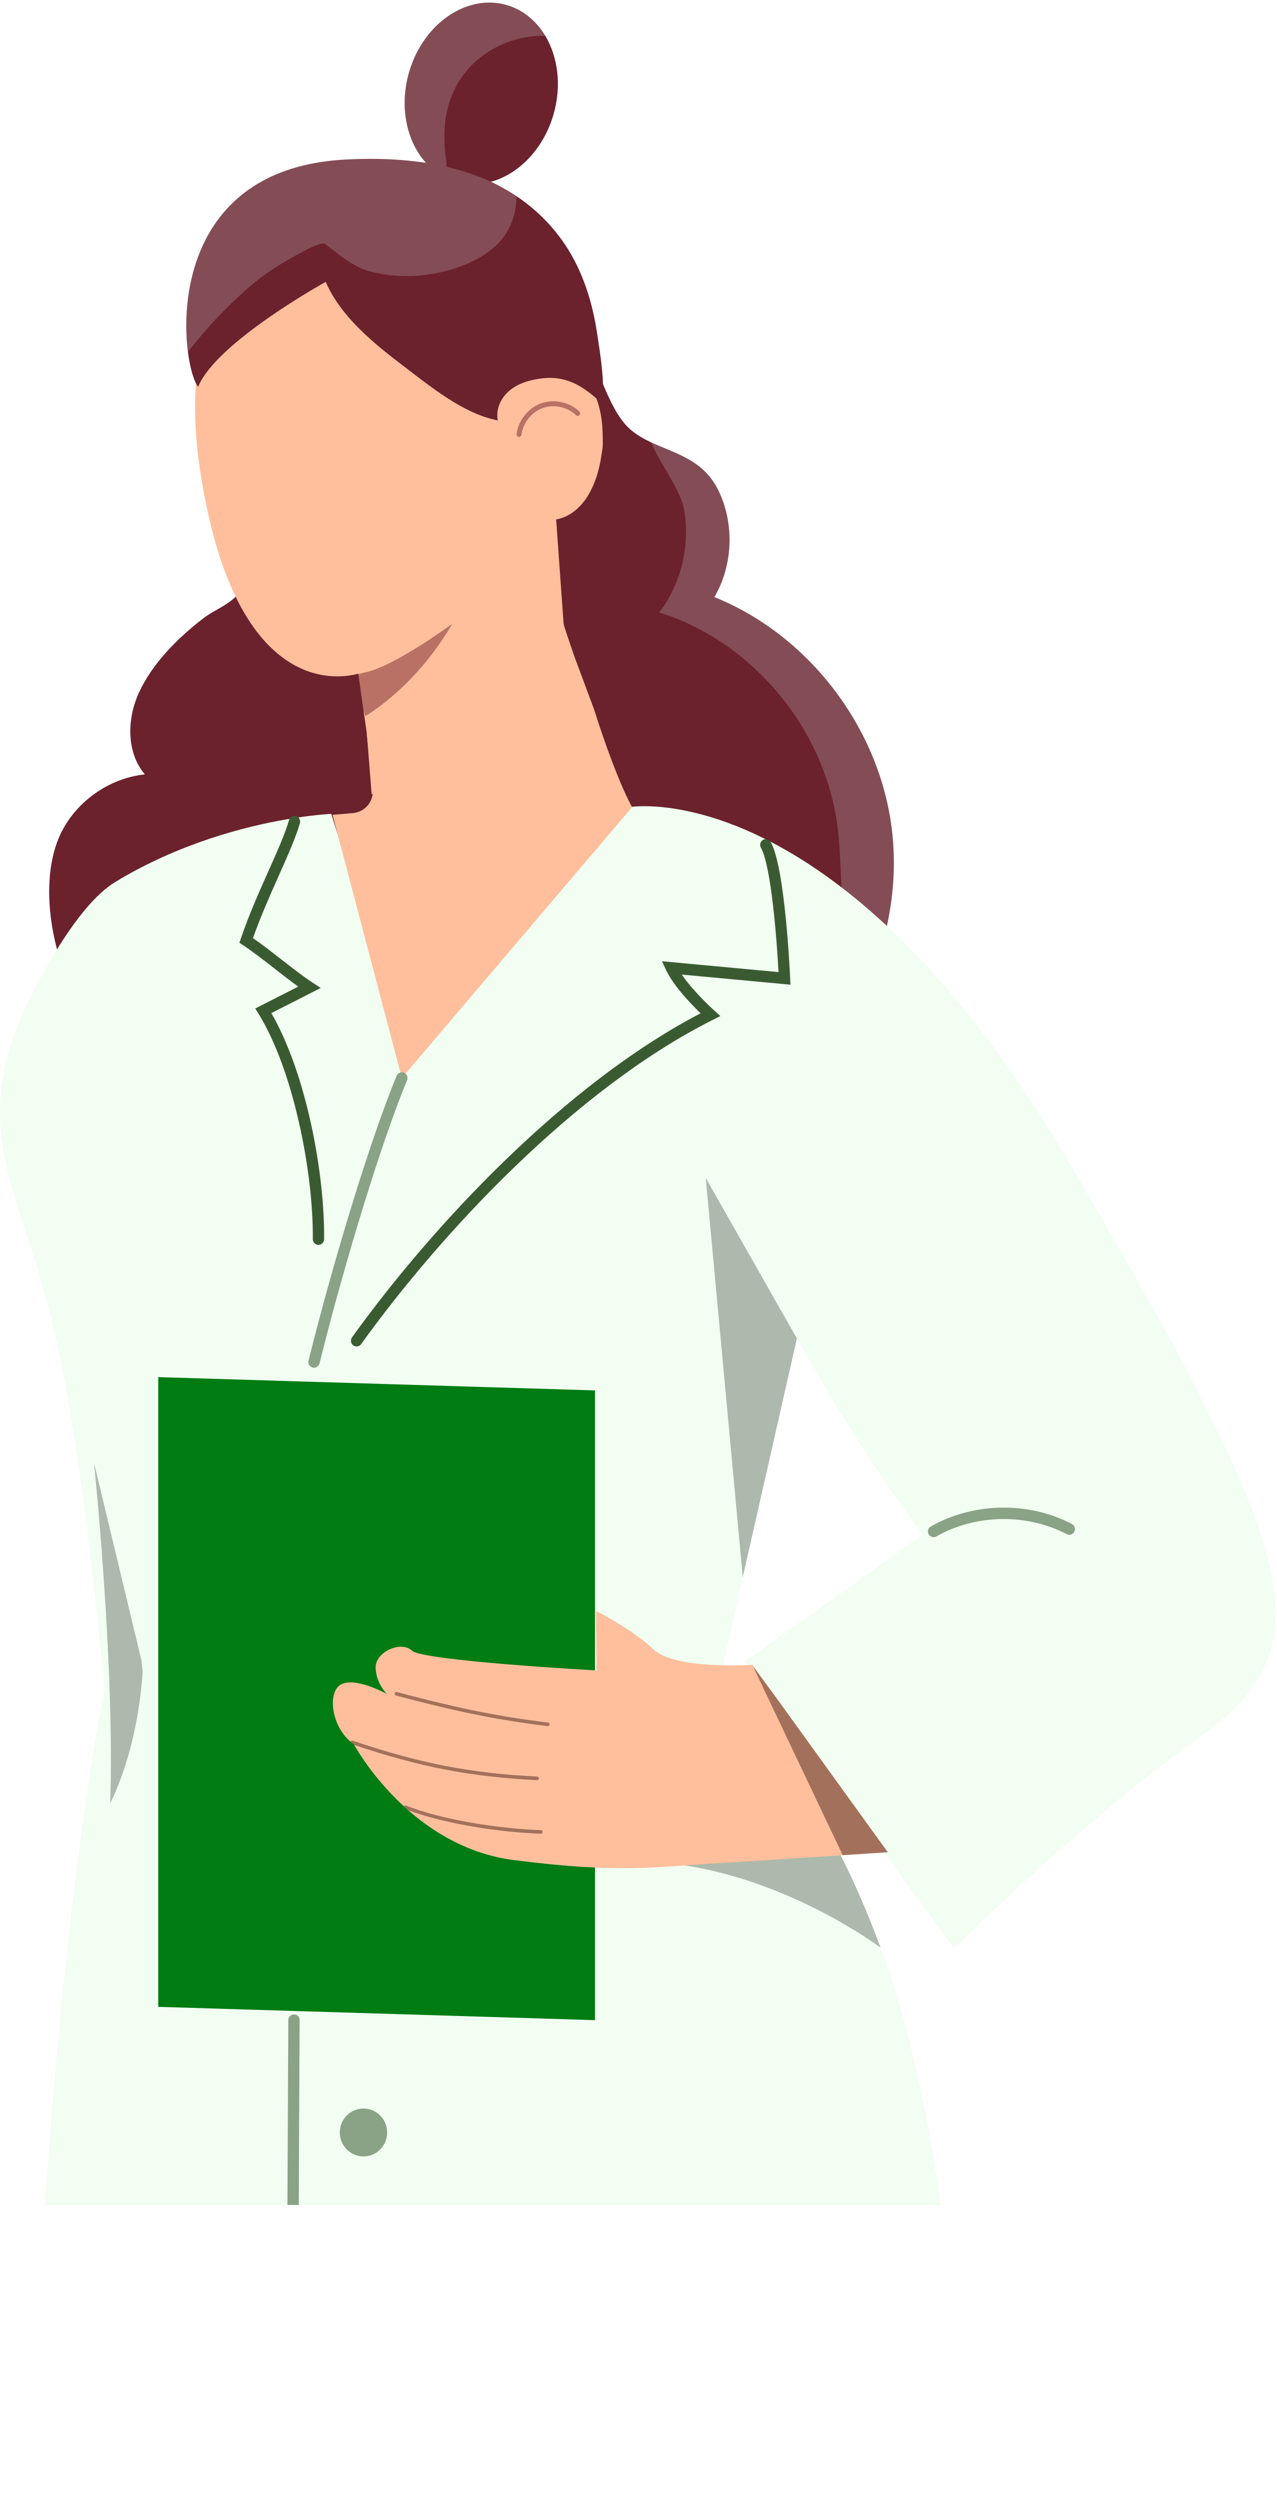 <?xml version="1.0" encoding="UTF-8"?> <svg xmlns="http://www.w3.org/2000/svg" width="231" height="452" viewBox="0 0 231 452" fill="none"><path d="M157.267 177.215C153.861 185.136 148.6 192.234 141.862 197.547C118.627 215.869 83.729 207.302 57.885 200.096C49.16 197.663 40.657 194.475 31.957 192.01C29.027 191.18 26.557 190.623 24.366 189.884C20.402 188.548 17.373 186.597 14.238 181.317C9.33 173.023 6.531 158.461 11.53 149.67C14.55 144.356 20.18 140.654 26.204 140.014C22.831 136.054 22.954 129.969 25.137 125.228C27.558 119.957 32.072 115.449 36.578 111.945C39.287 109.845 41.815 109.438 43.965 106.292C47.576 101.003 48.2 93.764 48.323 87.537C48.364 85.744 46.181 59.826 44.851 60.108C44.859 60.1 94.03 49.772 103.903 60.299C108.171 64.856 109.311 72.237 112.988 76.587C114.293 78.132 115.968 79.136 117.773 79.975C122.098 82 127.204 83.113 129.903 88.576C132.883 94.603 132.62 102.158 129.222 107.961C145.998 114.71 158.654 130.974 161.206 149.047C162.544 158.569 161.059 168.399 157.267 177.215Z" fill="#6B222D"></path><path opacity="0.21" d="M157.267 177.215C155.239 174.591 153.877 171.312 153.171 168.049C151.858 161.964 152.293 155.638 151.497 149.453C149.24 131.77 136.1 115.996 119.259 110.741C123.165 105.594 124.848 98.769 123.789 92.36C123.157 88.508 119.472 84.042 117.773 79.974C122.098 81.999 127.203 83.112 129.903 88.575C132.882 94.602 132.62 102.157 129.222 107.96C145.998 114.709 158.653 130.973 161.206 149.046C162.544 158.569 161.059 168.398 157.267 177.215Z" fill="#E1EFED"></path><path d="M217.191 313.932C194.422 330.243 172.609 352.309 172.609 352.309L159.869 334.914L136.671 303.236L135.079 301.064L134.667 300.499L166.919 277.475C166.919 277.475 156.483 264.045 144.157 241.979L144.15 241.999L134.36 285.165L130.879 300.499C130.879 300.499 130.879 300.499 131.27 301.126C132.226 302.664 135.538 307.987 146.997 326.405C148.382 328.627 149.71 330.934 150.975 333.329C151.277 333.901 151.577 334.477 151.874 335.059V335.062C151.936 335.184 151.998 335.306 152.061 335.431C154.197 339.651 156.178 344.12 158.005 348.789C158.295 349.527 158.582 350.272 158.864 351.018C159.006 351.39 159.146 351.765 159.283 352.142C159.283 352.144 159.285 352.147 159.285 352.149C162.607 361.142 165.282 371.291 167.418 382.195C168.462 387.522 169.378 393.033 170.176 398.673H8.135C8.529 392.903 8.941 387.41 9.365 382.195C13.597 330.048 18.958 305.296 18.958 305.296C17.33 290.451 14.095 255.213 8.135 234C1.481 210.319 -7.072 200.052 9.989 172.17C13.677 166.145 17.36 161.588 20.852 159.469C32.351 152.493 44.264 149.45 51.866 148.136C52.46 148.034 53.026 147.942 53.565 147.859C57.511 147.252 59.926 147.158 59.926 147.158L59.971 147.305L73.971 192.093L113.744 146.079L113.874 145.929C113.874 145.929 129.504 143.203 151.744 160.076C154.419 162.105 157.189 164.417 160.039 167.054C170.383 176.611 181.777 190.415 193.476 210.319C235.211 281.307 239.945 297.621 217.191 313.932Z" fill="#F1FEF1"></path><path opacity="0.8" d="M127.667 212.993L134.36 285.166L144.151 241.998L127.667 212.993Z" fill="#9BA89B"></path><path opacity="0.8" d="M151.874 335.062C149.428 335.237 133.505 336.338 118.76 336.709C139.338 338.123 156.71 350.263 159.285 352.145C157.057 346.114 154.591 340.389 151.874 335.062Z" fill="#9BA89B"></path><path opacity="0.8" d="M19.942 326.052C24.5 316.717 25.561 306.193 25.805 302.322C25.683 301.051 25.611 300.306 25.611 300.306L17.005 264.491C17.005 264.491 20.771 300.691 19.942 326.052Z" fill="#9BA89B"></path><path d="M107.631 365.259L28.625 362.857V248.996L107.631 251.398V365.259Z" fill="#017C13"></path><path d="M63.401 314.896C63.592 315.058 63.797 315.219 64.008 315.362C64.008 315.362 64.034 315.413 64.092 315.511C64.61 316.443 67.63 321.621 73.07 326.605C73.313 326.845 73.569 327.065 73.831 327.291C78.535 331.421 84.921 335.279 92.926 336.315C112.303 338.807 118.734 337.518 130.329 336.852C134.425 336.619 144.957 335.932 152.444 335.434C157.109 335.13 160.591 334.897 160.591 334.897L140.062 306.481L136.12 301.031C136.12 301.031 122.164 301.943 118.228 298.228C114.299 294.519 107.792 291.263 107.792 291.263L107.907 302.028C107.907 302.028 76.474 300.306 74.51 298.448C72.539 296.59 67.855 298.681 67.951 301.568C68.047 304.332 69.858 306.151 70.005 306.3C69.736 306.151 64.367 303.212 61.743 304.539C59.196 305.833 59.881 311.944 63.401 314.896Z" fill="#FFBF9D"></path><path opacity="0.56" d="M99.101 312.101C99.26 312.101 99.398 311.98 99.418 311.817C99.439 311.639 99.314 311.478 99.139 311.457C89.035 310.226 81.459 308.501 71.788 305.937C71.617 305.891 71.443 305.996 71.398 306.168C71.353 306.34 71.456 306.517 71.626 306.562C81.324 309.132 88.922 310.862 99.062 312.099C99.076 312.1 99.088 312.101 99.101 312.101Z" fill="#5B3428"></path><path opacity="0.56" d="M63.398 314.897C63.592 315.06 63.797 315.216 64.01 315.36C64.01 315.36 64.036 315.412 64.094 315.509C76.127 319.534 85.142 321.26 97.156 321.873C97.156 321.873 97.162 321.873 97.169 321.873C97.336 321.873 97.478 321.736 97.491 321.56C97.497 321.384 97.362 321.234 97.182 321.221C85.07 320.609 76.018 318.851 63.791 314.728C63.63 314.676 63.469 314.747 63.398 314.897Z" fill="#5B3428"></path><path opacity="0.56" d="M73.069 326.607C73.314 326.841 73.571 327.063 73.829 327.291C80.448 329.811 90.801 331.335 97.832 331.544H97.839C98.012 331.544 98.154 331.407 98.16 331.231C98.16 331.055 98.025 330.905 97.845 330.899C90.659 330.684 79.978 329.095 73.462 326.457C73.314 326.398 73.14 326.463 73.069 326.607Z" fill="#5B3428"></path><path opacity="0.56" d="M136.222 301.31L152.444 335.435C157.109 335.131 160.59 334.898 160.59 334.898L140.062 306.481L136.222 301.31Z" fill="#5B3428"></path><path d="M114.343 145.926L72.691 194.916L60.15 147.329L63.843 147.013C66.051 146.831 67.676 144.838 67.43 142.613L66.305 132.253L65.763 128.442L64.844 121.908L64.245 117.666L64.221 117.5C64.221 117.5 61.668 118.903 52.057 114.802C45.77 112.129 41.987 103.088 40.198 91.208C39.525 86.833 39.057 81.993 38.975 77.119C38.892 72.371 38.909 67.439 39.18 62.475C40.452 38.789 63.728 37.66 64.894 37.61C64.951 38.374 65.008 39.163 65.091 39.943C65.657 46.128 97.386 67.672 97.386 67.672C97.592 68.56 97.69 69.091 97.69 69.091C104.231 64.982 109.041 72.188 109.041 80.141C109.041 88.086 97.69 91.174 97.69 91.174C97.345 97.758 100.275 108.384 103.977 118.903L107.44 128.193C111.659 141.468 114.343 145.926 114.343 145.926Z" fill="#FFBF9D"></path><path d="M56.807 247.297C57.264 247.297 57.681 246.984 57.797 246.515C62.514 227.567 69.175 206.034 73.636 195.314C73.855 194.787 73.611 194.181 73.09 193.959C72.567 193.745 71.97 193.986 71.751 194.511C67.256 205.315 60.553 226.973 55.815 246.01C55.677 246.563 56.008 247.126 56.556 247.265C56.64 247.287 56.724 247.297 56.807 247.297Z" fill="#8AA285"></path><path d="M64.504 243.449C64.821 243.449 65.132 243.301 65.332 243.023C79.846 222.82 104.182 196.809 128.959 184.393L130.317 183.711L129.183 182.693C129.14 182.653 125.438 179.312 123.33 176.212L142.983 178.04L142.932 176.856C142.895 176.04 142.02 156.831 139.414 152.24C139.134 151.744 138.509 151.574 138.018 151.858C137.528 152.143 137.36 152.774 137.64 153.27C139.472 156.494 140.508 169.634 140.831 175.764L119.75 173.803L120.514 175.439C121.82 178.235 125.031 181.563 126.733 183.213C102.085 196.04 78.078 221.763 63.679 241.807C63.347 242.269 63.448 242.916 63.904 243.251C64.086 243.385 64.296 243.449 64.504 243.449Z" fill="#3A5B31"></path><path d="M57.607 225.085C58.167 225.085 58.624 224.629 58.629 224.061C58.75 212.252 55.447 194.184 49.083 183.177L58.019 178.63L56.52 177.649C54.803 176.527 52.806 174.968 50.874 173.461C49.151 172.118 47.378 170.734 45.76 169.625C47.125 165.734 48.866 161.832 50.413 158.365C52.072 154.649 53.503 151.439 54.252 148.834C54.409 148.285 54.096 147.712 53.554 147.552C53.02 147.392 52.444 147.708 52.288 148.258C51.581 150.721 50.176 153.87 48.55 157.515C46.884 161.246 44.998 165.478 43.567 169.709L43.308 170.472L43.98 170.911C45.697 172.034 47.694 173.592 49.626 175.099C51.073 176.229 52.557 177.385 53.952 178.385L46.175 182.342L46.771 183.303C53.071 193.477 56.708 212.004 56.585 224.041C56.579 224.611 57.032 225.079 57.597 225.085C57.6 225.085 57.603 225.085 57.607 225.085Z" fill="#3A5B31"></path><path d="M54.198 365.264L54.118 382.194L54.041 398.673H51.997L52.074 382.194L52.154 365.254C52.159 364.685 52.616 364.226 53.177 364.226C53.177 364.226 53.18 364.226 53.182 364.226C53.746 364.228 54.2 364.692 54.198 365.264Z" fill="#8AA285"></path><path d="M168.881 277.931C169.051 277.931 169.223 277.888 169.381 277.798C176.473 273.758 185.727 273.594 192.952 277.383C193.456 277.645 194.072 277.447 194.329 276.94C194.59 276.433 194.395 275.808 193.893 275.547C186.069 271.445 176.055 271.624 168.378 275.997C167.886 276.277 167.712 276.908 167.989 277.405C168.177 277.743 168.524 277.931 168.881 277.931Z" fill="#8AA285"></path><path d="M65.749 389.898C68.112 389.898 70.028 387.96 70.028 385.57C70.028 383.179 68.112 381.241 65.749 381.241C63.385 381.241 61.469 383.179 61.469 385.57C61.469 387.96 63.385 389.898 65.749 389.898Z" fill="#8AA285"></path><path d="M36.036 83.965C36.08 84.271 36.122 84.583 36.17 84.896C36.947 90.054 37.92 94.511 39.041 98.364C47.813 128.587 65.484 121.593 65.484 121.593L65.489 121.677L66.108 129.487L67.227 143.594L104.028 141.776L100.603 93.924C111.272 91.917 111.295 68.549 103.507 67.845C103.859 62.988 107.493 63.708 97.892 49.349C81.865 25.397 28.357 28.829 36.036 83.965Z" fill="#FFBF9D"></path><path d="M100.079 20.856C97.46 29.656 89.507 35.011 82.318 32.819C81.71 32.637 81.128 32.404 80.57 32.122C74.537 29.133 71.64 20.981 74.036 12.928C76.654 4.128 84.607 -1.227 91.797 0.956C94.719 1.845 97.058 3.845 98.642 6.485C100.957 10.363 101.638 15.626 100.079 20.856Z" fill="#6B222D"></path><path opacity="0.21" d="M98.642 6.485C93.365 6.32 88.022 8.603 84.55 12.637C80.528 17.32 79.872 23.064 80.693 28.967C80.841 30.055 80.799 31.126 80.57 32.122C74.537 29.133 71.64 20.981 74.036 12.928C76.654 4.128 84.607 -1.227 91.797 0.956C94.719 1.845 97.058 3.845 98.642 6.485Z" fill="#E1EFED"></path><path d="M108.918 72.975C104.781 69.115 101.465 67.421 95.909 68.808C95.096 69.007 94.292 69.306 93.545 69.696C92.782 70.103 92.084 70.618 91.502 71.265C90.345 72.527 89.696 74.329 90.049 76.014C83.861 74.818 78.017 70.003 73.002 66.193C67.684 62.15 61.66 57.293 58.919 50.967C58.919 50.967 39.09 61.884 35.84 69.945C35.134 69.057 34.395 66.741 33.993 63.627C32.516 52.22 35.7 30.129 62.751 28.834C70.114 28.477 77.672 28.95 84.731 31.258C87.841 32.279 90.771 33.69 93.422 35.467C98.059 38.572 101.859 42.798 104.387 48.036C106.226 51.838 107.358 55.956 107.99 60.124C108.565 63.951 109.467 69.206 108.918 72.975Z" fill="#6B222D"></path><path opacity="0.21" d="M93.422 35.467C93.439 38.373 92.503 41.27 90.607 43.462C87.12 47.486 80.755 49.444 75.644 49.84C72.781 50.062 69.881 49.82 67.094 49.121C63.905 48.322 61.328 46.057 58.793 44.09C57.98 43.459 52.343 46.859 51.465 47.362C49.016 48.765 46.71 50.426 44.599 52.31C40.757 55.741 37.481 59.152 33.993 63.627C32.516 52.22 35.7 30.129 62.752 28.834C70.114 28.477 77.672 28.95 84.731 31.258C87.841 32.279 90.771 33.691 93.422 35.467Z" fill="#E1EFED"></path><path opacity="0.6" d="M93.845 78.989C94.083 79.011 94.297 78.839 94.329 78.597C94.611 76.439 96.163 74.502 98.191 73.777C100.221 73.05 102.631 73.571 104.191 75.071C104.37 75.244 104.654 75.236 104.825 75.054C104.995 74.873 104.988 74.586 104.808 74.413C103.01 72.684 100.23 72.087 97.893 72.922C95.554 73.758 93.764 75.991 93.44 78.478C93.407 78.727 93.58 78.954 93.826 78.987C93.832 78.988 93.838 78.989 93.845 78.989Z" fill="#893F3E"></path><path opacity="0.6" d="M81.809 112.792C76.236 122.348 69.293 127.487 66.108 129.487L65.763 128.441L64.844 121.908C65.304 121.767 65.747 121.625 65.796 121.617C70.868 120.812 81.472 113.033 81.809 112.792Z" fill="#893F3E"></path><g filter="url(#filter0_dddd_9505_2)"><path d="M65.931 258.138C56.529 257.855 48.85 265.535 49.131 274.936C49.395 283.759 56.71 290.798 65.537 290.74C67.219 290.729 68.84 290.463 70.363 289.98C70.575 289.913 70.65 289.65 70.507 289.48L65.672 283.739C65.612 283.668 65.524 283.628 65.431 283.628H65.429C60.309 283.628 56.166 279.441 56.238 274.305C56.307 269.354 60.348 265.313 65.298 265.244C70.435 265.173 74.621 269.315 74.621 274.435C74.621 274.949 74.579 275.452 74.498 275.943C74.483 276.033 74.507 276.126 74.567 276.196L79.414 281.953C79.558 282.123 79.829 282.093 79.931 281.895C81.051 279.722 81.698 277.264 81.733 274.658C81.852 265.772 74.814 258.404 65.931 258.138Z" fill="white"></path><path d="M68.291 273.407C67.085 272.105 65.053 272.027 63.751 273.233L63.451 273.511C62.15 274.716 62.072 276.748 63.277 278.05L75.694 291.458C75.987 291.774 76.481 291.793 76.798 291.5L80.665 287.919C80.981 287.626 81 287.131 80.707 286.815L68.291 273.407Z" fill="white"></path></g><defs><filter id="filter0_dddd_9505_2" x="3.124" y="249.13" width="124.611" height="202.578" filterUnits="userSpaceOnUse" color-interpolation-filters="sRGB"><feFlood flood-opacity="0" result="BackgroundImageFix"></feFlood><feColorMatrix in="SourceAlpha" type="matrix" values="0 0 0 0 0 0 0 0 0 0 0 0 0 0 0 0 0 0 127 0" result="hardAlpha"></feColorMatrix><feOffset dy="7"></feOffset><feGaussianBlur stdDeviation="8"></feGaussianBlur><feColorMatrix type="matrix" values="0 0 0 0 0 0 0 0 0 0 0 0 0 0 0 0 0 0 0.1 0"></feColorMatrix><feBlend mode="normal" in2="BackgroundImageFix" result="effect1_dropShadow_9505_2"></feBlend><feColorMatrix in="SourceAlpha" type="matrix" values="0 0 0 0 0 0 0 0 0 0 0 0 0 0 0 0 0 0 127 0" result="hardAlpha"></feColorMatrix><feOffset dy="29"></feOffset><feGaussianBlur stdDeviation="14.5"></feGaussianBlur><feColorMatrix type="matrix" values="0 0 0 0 0 0 0 0 0 0 0 0 0 0 0 0 0 0 0.09 0"></feColorMatrix><feBlend mode="normal" in2="effect1_dropShadow_9505_2" result="effect2_dropShadow_9505_2"></feBlend><feColorMatrix in="SourceAlpha" type="matrix" values="0 0 0 0 0 0 0 0 0 0 0 0 0 0 0 0 0 0 127 0" result="hardAlpha"></feColorMatrix><feOffset dy="64"></feOffset><feGaussianBlur stdDeviation="19.5"></feGaussianBlur><feColorMatrix type="matrix" values="0 0 0 0 0 0 0 0 0 0 0 0 0 0 0 0 0 0 0.05 0"></feColorMatrix><feBlend mode="normal" in2="effect2_dropShadow_9505_2" result="effect3_dropShadow_9505_2"></feBlend><feColorMatrix in="SourceAlpha" type="matrix" values="0 0 0 0 0 0 0 0 0 0 0 0 0 0 0 0 0 0 127 0" result="hardAlpha"></feColorMatrix><feOffset dy="114"></feOffset><feGaussianBlur stdDeviation="23"></feGaussianBlur><feColorMatrix type="matrix" values="0 0 0 0 0 0 0 0 0 0 0 0 0 0 0 0 0 0 0.01 0"></feColorMatrix><feBlend mode="normal" in2="effect3_dropShadow_9505_2" result="effect4_dropShadow_9505_2"></feBlend><feBlend mode="normal" in="SourceGraphic" in2="effect4_dropShadow_9505_2" result="shape"></feBlend></filter></defs></svg> 